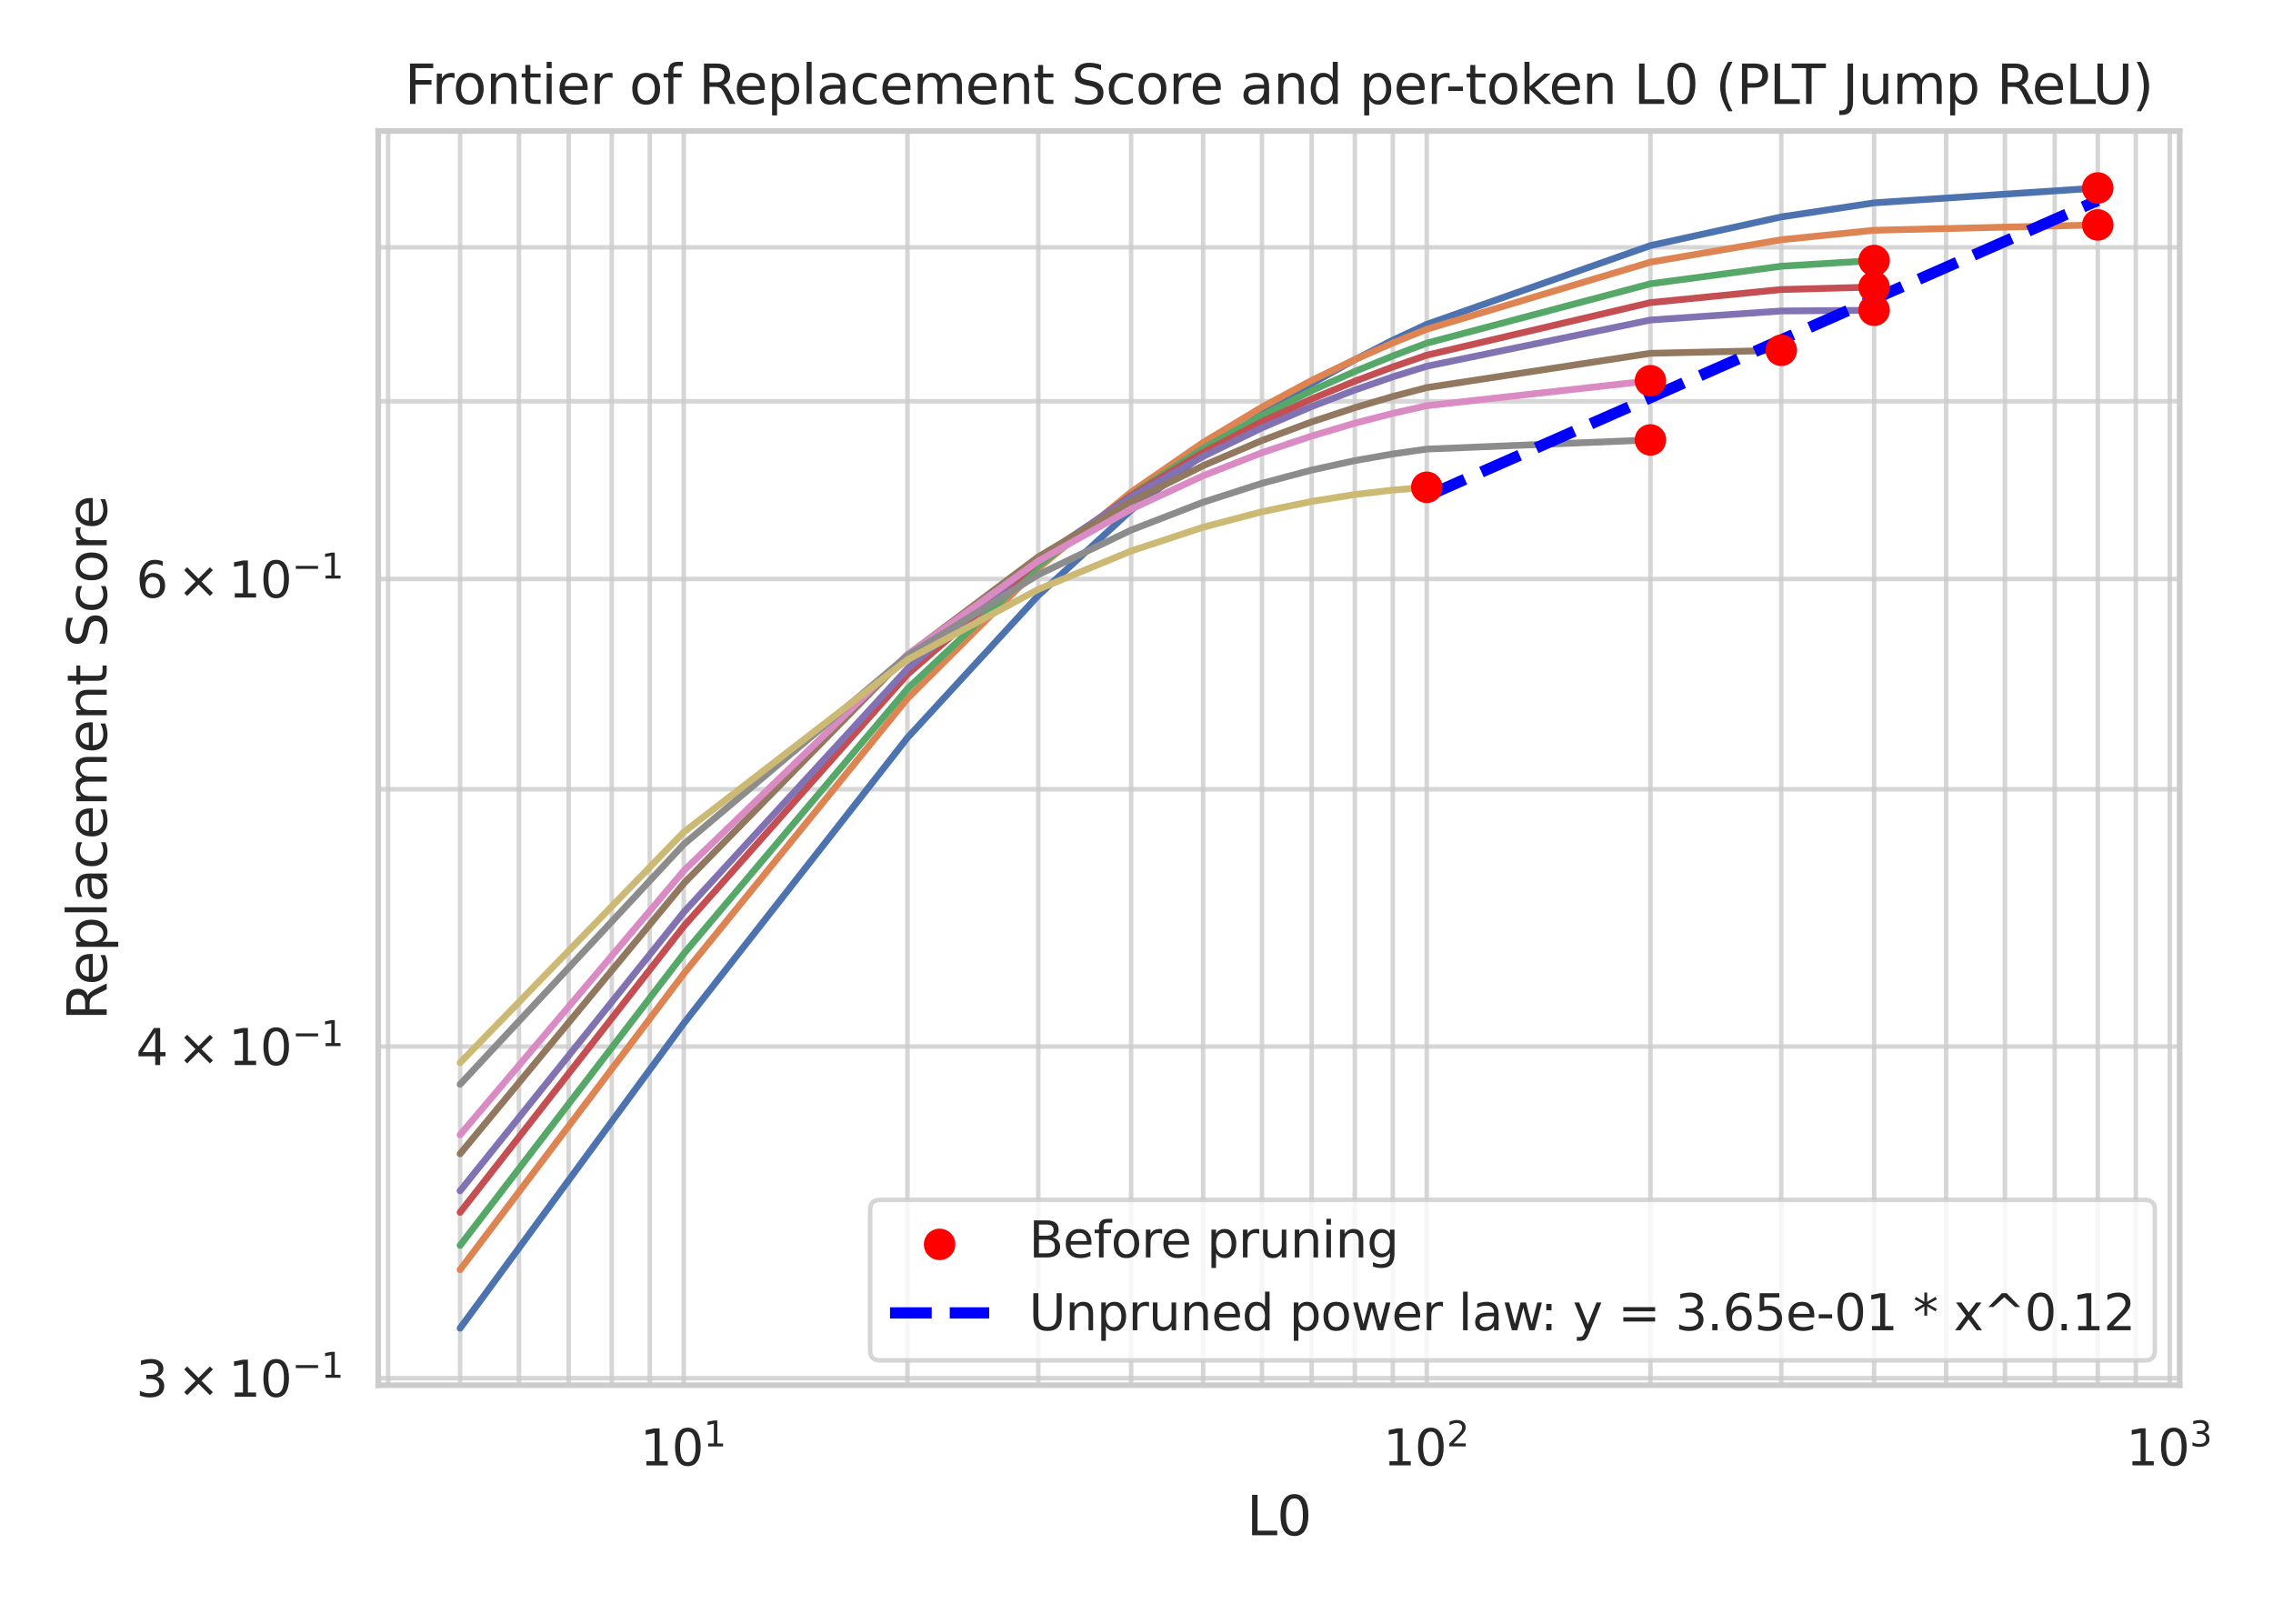 <?xml version="1.0" encoding="utf-8" standalone="no"?>
<!DOCTYPE svg PUBLIC "-//W3C//DTD SVG 1.1//EN"
  "http://www.w3.org/Graphics/SVG/1.1/DTD/svg11.dtd">
<svg xmlns:xlink="http://www.w3.org/1999/xlink" width="504pt" height="360pt" viewBox="0 0 504 360" xmlns="http://www.w3.org/2000/svg" version="1.1">
 <defs>
  <style type="text/css">*{stroke-linejoin: round; stroke-linecap: butt}</style>
 </defs>
 <g id="figure_1">
  <g id="patch_1">
   <path d="M 0 360 
L 504 360 
L 504 0 
L 0 0 
z
" style="fill: #ffffff"/>
  </g>
  <g id="axes_1">
   <g id="patch_2">
    <path d="M 83.867 307.116 
L 483.305 307.116 
L 483.305 29.04 
L 83.867 29.04 
z
" style="fill: #ffffff"/>
   </g>
   <g id="matplotlib.axis_1">
    <g id="xtick_1">
     <g id="line2d_1">
      <path d="M 151.617 307.116 
L 151.617 29.04 
" clip-path="url(#pb7307965c8)" style="fill: none; stroke: #cccccc; stroke-opacity: 0.8; stroke-linecap: round"/>
     </g>
     <g id="text_1">
      <!-- $\mathdefault{10^{1}}$ -->
      <g style="fill: #262626" transform="translate(141.937 324.974) scale(0.11 -0.11)">
       <defs>
        <path id="DejaVuSans-31" d="M 794 531 
L 1825 531 
L 1825 4091 
L 703 3866 
L 703 4441 
L 1819 4666 
L 2450 4666 
L 2450 531 
L 3481 531 
L 3481 0 
L 794 0 
L 794 531 
z
" transform="scale(0.016)"/>
        <path id="DejaVuSans-30" d="M 2034 4250 
Q 1547 4250 1301 3770 
Q 1056 3291 1056 2328 
Q 1056 1369 1301 889 
Q 1547 409 2034 409 
Q 2525 409 2770 889 
Q 3016 1369 3016 2328 
Q 3016 3291 2770 3770 
Q 2525 4250 2034 4250 
z
M 2034 4750 
Q 2819 4750 3233 4129 
Q 3647 3509 3647 2328 
Q 3647 1150 3233 529 
Q 2819 -91 2034 -91 
Q 1250 -91 836 529 
Q 422 1150 422 2328 
Q 422 3509 836 4129 
Q 1250 4750 2034 4750 
z
" transform="scale(0.016)"/>
       </defs>
       <use xlink:href="#DejaVuSans-31" transform="translate(0 0.684)"/>
       <use xlink:href="#DejaVuSans-30" transform="translate(63.623 0.684)"/>
       <use xlink:href="#DejaVuSans-31" transform="translate(128.203 38.966) scale(0.7)"/>
      </g>
     </g>
    </g>
    <g id="xtick_2">
     <g id="line2d_2">
      <path d="M 316.366 307.116 
L 316.366 29.04 
" clip-path="url(#pb7307965c8)" style="fill: none; stroke: #cccccc; stroke-opacity: 0.8; stroke-linecap: round"/>
     </g>
     <g id="text_2">
      <!-- $\mathdefault{10^{2}}$ -->
      <g style="fill: #262626" transform="translate(306.686 324.974) scale(0.11 -0.11)">
       <defs>
        <path id="DejaVuSans-32" d="M 1228 531 
L 3431 531 
L 3431 0 
L 469 0 
L 469 531 
Q 828 903 1448 1529 
Q 2069 2156 2228 2338 
Q 2531 2678 2651 2914 
Q 2772 3150 2772 3378 
Q 2772 3750 2511 3984 
Q 2250 4219 1831 4219 
Q 1534 4219 1204 4116 
Q 875 4013 500 3803 
L 500 4441 
Q 881 4594 1212 4672 
Q 1544 4750 1819 4750 
Q 2544 4750 2975 4387 
Q 3406 4025 3406 3419 
Q 3406 3131 3298 2873 
Q 3191 2616 2906 2266 
Q 2828 2175 2409 1742 
Q 1991 1309 1228 531 
z
" transform="scale(0.016)"/>
       </defs>
       <use xlink:href="#DejaVuSans-31" transform="translate(0 0.766)"/>
       <use xlink:href="#DejaVuSans-30" transform="translate(63.623 0.766)"/>
       <use xlink:href="#DejaVuSans-32" transform="translate(128.203 39.047) scale(0.7)"/>
      </g>
     </g>
    </g>
    <g id="xtick_3">
     <g id="line2d_3">
      <path d="M 481.114 307.116 
L 481.114 29.04 
" clip-path="url(#pb7307965c8)" style="fill: none; stroke: #cccccc; stroke-opacity: 0.8; stroke-linecap: round"/>
     </g>
     <g id="text_3">
      <!-- $\mathdefault{10^{3}}$ -->
      <g style="fill: #262626" transform="translate(471.434 324.974) scale(0.11 -0.11)">
       <defs>
        <path id="DejaVuSans-33" d="M 2597 2516 
Q 3050 2419 3304 2112 
Q 3559 1806 3559 1356 
Q 3559 666 3084 287 
Q 2609 -91 1734 -91 
Q 1441 -91 1130 -33 
Q 819 25 488 141 
L 488 750 
Q 750 597 1062 519 
Q 1375 441 1716 441 
Q 2309 441 2620 675 
Q 2931 909 2931 1356 
Q 2931 1769 2642 2001 
Q 2353 2234 1838 2234 
L 1294 2234 
L 1294 2753 
L 1863 2753 
Q 2328 2753 2575 2939 
Q 2822 3125 2822 3475 
Q 2822 3834 2567 4026 
Q 2313 4219 1838 4219 
Q 1578 4219 1281 4162 
Q 984 4106 628 3988 
L 628 4550 
Q 988 4650 1302 4700 
Q 1616 4750 1894 4750 
Q 2613 4750 3031 4423 
Q 3450 4097 3450 3541 
Q 3450 3153 3228 2886 
Q 3006 2619 2597 2516 
z
" transform="scale(0.016)"/>
       </defs>
       <use xlink:href="#DejaVuSans-31" transform="translate(0 0.766)"/>
       <use xlink:href="#DejaVuSans-30" transform="translate(63.623 0.766)"/>
       <use xlink:href="#DejaVuSans-33" transform="translate(128.203 39.047) scale(0.7)"/>
      </g>
     </g>
    </g>
    <g id="xtick_4">
     <g id="line2d_4">
      <path d="M 86.057 307.116 
L 86.057 29.04 
" clip-path="url(#pb7307965c8)" style="fill: none; stroke: #cccccc; stroke-opacity: 0.8; stroke-linecap: round"/>
     </g>
    </g>
    <g id="xtick_5">
     <g id="line2d_5">
      <path d="M 102.023 307.116 
L 102.023 29.04 
" clip-path="url(#pb7307965c8)" style="fill: none; stroke: #cccccc; stroke-opacity: 0.8; stroke-linecap: round"/>
     </g>
    </g>
    <g id="xtick_6">
     <g id="line2d_6">
      <path d="M 115.068 307.116 
L 115.068 29.04 
" clip-path="url(#pb7307965c8)" style="fill: none; stroke: #cccccc; stroke-opacity: 0.8; stroke-linecap: round"/>
     </g>
    </g>
    <g id="xtick_7">
     <g id="line2d_7">
      <path d="M 126.097 307.116 
L 126.097 29.04 
" clip-path="url(#pb7307965c8)" style="fill: none; stroke: #cccccc; stroke-opacity: 0.8; stroke-linecap: round"/>
     </g>
    </g>
    <g id="xtick_8">
     <g id="line2d_8">
      <path d="M 135.651 307.116 
L 135.651 29.04 
" clip-path="url(#pb7307965c8)" style="fill: none; stroke: #cccccc; stroke-opacity: 0.8; stroke-linecap: round"/>
     </g>
    </g>
    <g id="xtick_9">
     <g id="line2d_9">
      <path d="M 144.079 307.116 
L 144.079 29.04 
" clip-path="url(#pb7307965c8)" style="fill: none; stroke: #cccccc; stroke-opacity: 0.8; stroke-linecap: round"/>
     </g>
    </g>
    <g id="xtick_10">
     <g id="line2d_10">
      <path d="M 201.211 307.116 
L 201.211 29.04 
" clip-path="url(#pb7307965c8)" style="fill: none; stroke: #cccccc; stroke-opacity: 0.8; stroke-linecap: round"/>
     </g>
    </g>
    <g id="xtick_11">
     <g id="line2d_11">
      <path d="M 230.222 307.116 
L 230.222 29.04 
" clip-path="url(#pb7307965c8)" style="fill: none; stroke: #cccccc; stroke-opacity: 0.8; stroke-linecap: round"/>
     </g>
    </g>
    <g id="xtick_12">
     <g id="line2d_12">
      <path d="M 250.806 307.116 
L 250.806 29.04 
" clip-path="url(#pb7307965c8)" style="fill: none; stroke: #cccccc; stroke-opacity: 0.8; stroke-linecap: round"/>
     </g>
    </g>
    <g id="xtick_13">
     <g id="line2d_13">
      <path d="M 266.771 307.116 
L 266.771 29.04 
" clip-path="url(#pb7307965c8)" style="fill: none; stroke: #cccccc; stroke-opacity: 0.8; stroke-linecap: round"/>
     </g>
    </g>
    <g id="xtick_14">
     <g id="line2d_14">
      <path d="M 279.816 307.116 
L 279.816 29.04 
" clip-path="url(#pb7307965c8)" style="fill: none; stroke: #cccccc; stroke-opacity: 0.8; stroke-linecap: round"/>
     </g>
    </g>
    <g id="xtick_15">
     <g id="line2d_15">
      <path d="M 290.846 307.116 
L 290.846 29.04 
" clip-path="url(#pb7307965c8)" style="fill: none; stroke: #cccccc; stroke-opacity: 0.8; stroke-linecap: round"/>
     </g>
    </g>
    <g id="xtick_16">
     <g id="line2d_16">
      <path d="M 300.4 307.116 
L 300.4 29.04 
" clip-path="url(#pb7307965c8)" style="fill: none; stroke: #cccccc; stroke-opacity: 0.8; stroke-linecap: round"/>
     </g>
    </g>
    <g id="xtick_17">
     <g id="line2d_17">
      <path d="M 308.827 307.116 
L 308.827 29.04 
" clip-path="url(#pb7307965c8)" style="fill: none; stroke: #cccccc; stroke-opacity: 0.8; stroke-linecap: round"/>
     </g>
    </g>
    <g id="xtick_18">
     <g id="line2d_18">
      <path d="M 365.96 307.116 
L 365.96 29.04 
" clip-path="url(#pb7307965c8)" style="fill: none; stroke: #cccccc; stroke-opacity: 0.8; stroke-linecap: round"/>
     </g>
    </g>
    <g id="xtick_19">
     <g id="line2d_19">
      <path d="M 394.971 307.116 
L 394.971 29.04 
" clip-path="url(#pb7307965c8)" style="fill: none; stroke: #cccccc; stroke-opacity: 0.8; stroke-linecap: round"/>
     </g>
    </g>
    <g id="xtick_20">
     <g id="line2d_20">
      <path d="M 415.554 307.116 
L 415.554 29.04 
" clip-path="url(#pb7307965c8)" style="fill: none; stroke: #cccccc; stroke-opacity: 0.8; stroke-linecap: round"/>
     </g>
    </g>
    <g id="xtick_21">
     <g id="line2d_21">
      <path d="M 431.52 307.116 
L 431.52 29.04 
" clip-path="url(#pb7307965c8)" style="fill: none; stroke: #cccccc; stroke-opacity: 0.8; stroke-linecap: round"/>
     </g>
    </g>
    <g id="xtick_22">
     <g id="line2d_22">
      <path d="M 444.565 307.116 
L 444.565 29.04 
" clip-path="url(#pb7307965c8)" style="fill: none; stroke: #cccccc; stroke-opacity: 0.8; stroke-linecap: round"/>
     </g>
    </g>
    <g id="xtick_23">
     <g id="line2d_23">
      <path d="M 455.594 307.116 
L 455.594 29.04 
" clip-path="url(#pb7307965c8)" style="fill: none; stroke: #cccccc; stroke-opacity: 0.8; stroke-linecap: round"/>
     </g>
    </g>
    <g id="xtick_24">
     <g id="line2d_24">
      <path d="M 465.148 307.116 
L 465.148 29.04 
" clip-path="url(#pb7307965c8)" style="fill: none; stroke: #cccccc; stroke-opacity: 0.8; stroke-linecap: round"/>
     </g>
    </g>
    <g id="xtick_25">
     <g id="line2d_25">
      <path d="M 473.576 307.116 
L 473.576 29.04 
" clip-path="url(#pb7307965c8)" style="fill: none; stroke: #cccccc; stroke-opacity: 0.8; stroke-linecap: round"/>
     </g>
    </g>
    <g id="text_4">
     <!-- L0 -->
     <g style="fill: #262626" transform="translate(276.425 340.38) scale(0.12 -0.12)">
      <defs>
       <path id="DejaVuSans-4c" d="M 628 4666 
L 1259 4666 
L 1259 531 
L 3531 531 
L 3531 0 
L 628 0 
L 628 4666 
z
" transform="scale(0.016)"/>
      </defs>
      <use xlink:href="#DejaVuSans-4c"/>
      <use xlink:href="#DejaVuSans-30" transform="translate(55.713 0)"/>
     </g>
    </g>
   </g>
   <g id="matplotlib.axis_2">
    <g id="ytick_1">
     <g id="line2d_26">
      <path d="M 83.867 305.564 
L 483.305 305.564 
" clip-path="url(#pb7307965c8)" style="fill: none; stroke: #cccccc; stroke-opacity: 0.8; stroke-linecap: round"/>
     </g>
     <g id="text_5">
      <!-- $\mathdefault{3\times10^{-1}}$ -->
      <g style="fill: #262626" transform="translate(30.157 309.744) scale(0.11 -0.11)">
       <defs>
        <path id="DejaVuSans-d7" d="M 4488 3438 
L 3059 2003 
L 4488 575 
L 4116 197 
L 2681 1631 
L 1247 197 
L 878 575 
L 2303 2003 
L 878 3438 
L 1247 3816 
L 2681 2381 
L 4116 3816 
L 4488 3438 
z
" transform="scale(0.016)"/>
        <path id="DejaVuSans-2212" d="M 678 2272 
L 4684 2272 
L 4684 1741 
L 678 1741 
L 678 2272 
z
" transform="scale(0.016)"/>
       </defs>
       <use xlink:href="#DejaVuSans-33" transform="translate(0 0.684)"/>
       <use xlink:href="#DejaVuSans-d7" transform="translate(83.105 0.684)"/>
       <use xlink:href="#DejaVuSans-31" transform="translate(186.377 0.684)"/>
       <use xlink:href="#DejaVuSans-30" transform="translate(250 0.684)"/>
       <use xlink:href="#DejaVuSans-2212" transform="translate(314.58 38.966) scale(0.7)"/>
       <use xlink:href="#DejaVuSans-31" transform="translate(373.232 38.966) scale(0.7)"/>
      </g>
     </g>
    </g>
    <g id="ytick_2">
     <g id="line2d_27">
      <path d="M 83.867 232.024 
L 483.305 232.024 
" clip-path="url(#pb7307965c8)" style="fill: none; stroke: #cccccc; stroke-opacity: 0.8; stroke-linecap: round"/>
     </g>
     <g id="text_6">
      <!-- $\mathdefault{4\times10^{-1}}$ -->
      <g style="fill: #262626" transform="translate(30.157 236.203) scale(0.11 -0.11)">
       <defs>
        <path id="DejaVuSans-34" d="M 2419 4116 
L 825 1625 
L 2419 1625 
L 2419 4116 
z
M 2253 4666 
L 3047 4666 
L 3047 1625 
L 3713 1625 
L 3713 1100 
L 3047 1100 
L 3047 0 
L 2419 0 
L 2419 1100 
L 313 1100 
L 313 1709 
L 2253 4666 
z
" transform="scale(0.016)"/>
       </defs>
       <use xlink:href="#DejaVuSans-34" transform="translate(0 0.684)"/>
       <use xlink:href="#DejaVuSans-d7" transform="translate(83.105 0.684)"/>
       <use xlink:href="#DejaVuSans-31" transform="translate(186.377 0.684)"/>
       <use xlink:href="#DejaVuSans-30" transform="translate(250 0.684)"/>
       <use xlink:href="#DejaVuSans-2212" transform="translate(314.58 38.966) scale(0.7)"/>
       <use xlink:href="#DejaVuSans-31" transform="translate(373.232 38.966) scale(0.7)"/>
      </g>
     </g>
    </g>
    <g id="ytick_3">
     <g id="line2d_28">
      <path d="M 83.867 174.981 
L 483.305 174.981 
" clip-path="url(#pb7307965c8)" style="fill: none; stroke: #cccccc; stroke-opacity: 0.8; stroke-linecap: round"/>
     </g>
    </g>
    <g id="ytick_4">
     <g id="line2d_29">
      <path d="M 83.867 128.374 
L 483.305 128.374 
" clip-path="url(#pb7307965c8)" style="fill: none; stroke: #cccccc; stroke-opacity: 0.8; stroke-linecap: round"/>
     </g>
     <g id="text_7">
      <!-- $\mathdefault{6\times10^{-1}}$ -->
      <g style="fill: #262626" transform="translate(30.157 132.553) scale(0.11 -0.11)">
       <defs>
        <path id="DejaVuSans-36" d="M 2113 2584 
Q 1688 2584 1439 2293 
Q 1191 2003 1191 1497 
Q 1191 994 1439 701 
Q 1688 409 2113 409 
Q 2538 409 2786 701 
Q 3034 994 3034 1497 
Q 3034 2003 2786 2293 
Q 2538 2584 2113 2584 
z
M 3366 4563 
L 3366 3988 
Q 3128 4100 2886 4159 
Q 2644 4219 2406 4219 
Q 1781 4219 1451 3797 
Q 1122 3375 1075 2522 
Q 1259 2794 1537 2939 
Q 1816 3084 2150 3084 
Q 2853 3084 3261 2657 
Q 3669 2231 3669 1497 
Q 3669 778 3244 343 
Q 2819 -91 2113 -91 
Q 1303 -91 875 529 
Q 447 1150 447 2328 
Q 447 3434 972 4092 
Q 1497 4750 2381 4750 
Q 2619 4750 2861 4703 
Q 3103 4656 3366 4563 
z
" transform="scale(0.016)"/>
       </defs>
       <use xlink:href="#DejaVuSans-36" transform="translate(0 0.684)"/>
       <use xlink:href="#DejaVuSans-d7" transform="translate(83.105 0.684)"/>
       <use xlink:href="#DejaVuSans-31" transform="translate(186.377 0.684)"/>
       <use xlink:href="#DejaVuSans-30" transform="translate(250 0.684)"/>
       <use xlink:href="#DejaVuSans-2212" transform="translate(314.58 38.966) scale(0.7)"/>
       <use xlink:href="#DejaVuSans-31" transform="translate(373.232 38.966) scale(0.7)"/>
      </g>
     </g>
    </g>
    <g id="ytick_5">
     <g id="line2d_30">
      <path d="M 83.867 88.968 
L 483.305 88.968 
" clip-path="url(#pb7307965c8)" style="fill: none; stroke: #cccccc; stroke-opacity: 0.8; stroke-linecap: round"/>
     </g>
    </g>
    <g id="ytick_6">
     <g id="line2d_31">
      <path d="M 83.867 54.834 
L 483.305 54.834 
" clip-path="url(#pb7307965c8)" style="fill: none; stroke: #cccccc; stroke-opacity: 0.8; stroke-linecap: round"/>
     </g>
    </g>
    <g id="text_8">
     <!-- Replacement Score -->
     <g style="fill: #262626" transform="translate(23.661 226.213) rotate(-90) scale(0.12 -0.12)">
      <defs>
       <path id="DejaVuSans-52" d="M 2841 2188 
Q 3044 2119 3236 1894 
Q 3428 1669 3622 1275 
L 4263 0 
L 3584 0 
L 2988 1197 
Q 2756 1666 2539 1819 
Q 2322 1972 1947 1972 
L 1259 1972 
L 1259 0 
L 628 0 
L 628 4666 
L 2053 4666 
Q 2853 4666 3247 4331 
Q 3641 3997 3641 3322 
Q 3641 2881 3436 2590 
Q 3231 2300 2841 2188 
z
M 1259 4147 
L 1259 2491 
L 2053 2491 
Q 2509 2491 2742 2702 
Q 2975 2913 2975 3322 
Q 2975 3731 2742 3939 
Q 2509 4147 2053 4147 
L 1259 4147 
z
" transform="scale(0.016)"/>
       <path id="DejaVuSans-65" d="M 3597 1894 
L 3597 1613 
L 953 1613 
Q 991 1019 1311 708 
Q 1631 397 2203 397 
Q 2534 397 2845 478 
Q 3156 559 3463 722 
L 3463 178 
Q 3153 47 2828 -22 
Q 2503 -91 2169 -91 
Q 1331 -91 842 396 
Q 353 884 353 1716 
Q 353 2575 817 3079 
Q 1281 3584 2069 3584 
Q 2775 3584 3186 3129 
Q 3597 2675 3597 1894 
z
M 3022 2063 
Q 3016 2534 2758 2815 
Q 2500 3097 2075 3097 
Q 1594 3097 1305 2825 
Q 1016 2553 972 2059 
L 3022 2063 
z
" transform="scale(0.016)"/>
       <path id="DejaVuSans-70" d="M 1159 525 
L 1159 -1331 
L 581 -1331 
L 581 3500 
L 1159 3500 
L 1159 2969 
Q 1341 3281 1617 3432 
Q 1894 3584 2278 3584 
Q 2916 3584 3314 3078 
Q 3713 2572 3713 1747 
Q 3713 922 3314 415 
Q 2916 -91 2278 -91 
Q 1894 -91 1617 61 
Q 1341 213 1159 525 
z
M 3116 1747 
Q 3116 2381 2855 2742 
Q 2594 3103 2138 3103 
Q 1681 3103 1420 2742 
Q 1159 2381 1159 1747 
Q 1159 1113 1420 752 
Q 1681 391 2138 391 
Q 2594 391 2855 752 
Q 3116 1113 3116 1747 
z
" transform="scale(0.016)"/>
       <path id="DejaVuSans-6c" d="M 603 4863 
L 1178 4863 
L 1178 0 
L 603 0 
L 603 4863 
z
" transform="scale(0.016)"/>
       <path id="DejaVuSans-61" d="M 2194 1759 
Q 1497 1759 1228 1600 
Q 959 1441 959 1056 
Q 959 750 1161 570 
Q 1363 391 1709 391 
Q 2188 391 2477 730 
Q 2766 1069 2766 1631 
L 2766 1759 
L 2194 1759 
z
M 3341 1997 
L 3341 0 
L 2766 0 
L 2766 531 
Q 2569 213 2275 61 
Q 1981 -91 1556 -91 
Q 1019 -91 701 211 
Q 384 513 384 1019 
Q 384 1609 779 1909 
Q 1175 2209 1959 2209 
L 2766 2209 
L 2766 2266 
Q 2766 2663 2505 2880 
Q 2244 3097 1772 3097 
Q 1472 3097 1187 3025 
Q 903 2953 641 2809 
L 641 3341 
Q 956 3463 1253 3523 
Q 1550 3584 1831 3584 
Q 2591 3584 2966 3190 
Q 3341 2797 3341 1997 
z
" transform="scale(0.016)"/>
       <path id="DejaVuSans-63" d="M 3122 3366 
L 3122 2828 
Q 2878 2963 2633 3030 
Q 2388 3097 2138 3097 
Q 1578 3097 1268 2742 
Q 959 2388 959 1747 
Q 959 1106 1268 751 
Q 1578 397 2138 397 
Q 2388 397 2633 464 
Q 2878 531 3122 666 
L 3122 134 
Q 2881 22 2623 -34 
Q 2366 -91 2075 -91 
Q 1284 -91 818 406 
Q 353 903 353 1747 
Q 353 2603 823 3093 
Q 1294 3584 2113 3584 
Q 2378 3584 2631 3529 
Q 2884 3475 3122 3366 
z
" transform="scale(0.016)"/>
       <path id="DejaVuSans-6d" d="M 3328 2828 
Q 3544 3216 3844 3400 
Q 4144 3584 4550 3584 
Q 5097 3584 5394 3201 
Q 5691 2819 5691 2113 
L 5691 0 
L 5113 0 
L 5113 2094 
Q 5113 2597 4934 2840 
Q 4756 3084 4391 3084 
Q 3944 3084 3684 2787 
Q 3425 2491 3425 1978 
L 3425 0 
L 2847 0 
L 2847 2094 
Q 2847 2600 2669 2842 
Q 2491 3084 2119 3084 
Q 1678 3084 1418 2786 
Q 1159 2488 1159 1978 
L 1159 0 
L 581 0 
L 581 3500 
L 1159 3500 
L 1159 2956 
Q 1356 3278 1631 3431 
Q 1906 3584 2284 3584 
Q 2666 3584 2933 3390 
Q 3200 3197 3328 2828 
z
" transform="scale(0.016)"/>
       <path id="DejaVuSans-6e" d="M 3513 2113 
L 3513 0 
L 2938 0 
L 2938 2094 
Q 2938 2591 2744 2837 
Q 2550 3084 2163 3084 
Q 1697 3084 1428 2787 
Q 1159 2491 1159 1978 
L 1159 0 
L 581 0 
L 581 3500 
L 1159 3500 
L 1159 2956 
Q 1366 3272 1645 3428 
Q 1925 3584 2291 3584 
Q 2894 3584 3203 3211 
Q 3513 2838 3513 2113 
z
" transform="scale(0.016)"/>
       <path id="DejaVuSans-74" d="M 1172 4494 
L 1172 3500 
L 2356 3500 
L 2356 3053 
L 1172 3053 
L 1172 1153 
Q 1172 725 1289 603 
Q 1406 481 1766 481 
L 2356 481 
L 2356 0 
L 1766 0 
Q 1100 0 847 248 
Q 594 497 594 1153 
L 594 3053 
L 172 3053 
L 172 3500 
L 594 3500 
L 594 4494 
L 1172 4494 
z
" transform="scale(0.016)"/>
       <path id="DejaVuSans-20" transform="scale(0.016)"/>
       <path id="DejaVuSans-53" d="M 3425 4513 
L 3425 3897 
Q 3066 4069 2747 4153 
Q 2428 4238 2131 4238 
Q 1616 4238 1336 4038 
Q 1056 3838 1056 3469 
Q 1056 3159 1242 3001 
Q 1428 2844 1947 2747 
L 2328 2669 
Q 3034 2534 3370 2195 
Q 3706 1856 3706 1288 
Q 3706 609 3251 259 
Q 2797 -91 1919 -91 
Q 1588 -91 1214 -16 
Q 841 59 441 206 
L 441 856 
Q 825 641 1194 531 
Q 1563 422 1919 422 
Q 2459 422 2753 634 
Q 3047 847 3047 1241 
Q 3047 1584 2836 1778 
Q 2625 1972 2144 2069 
L 1759 2144 
Q 1053 2284 737 2584 
Q 422 2884 422 3419 
Q 422 4038 858 4394 
Q 1294 4750 2059 4750 
Q 2388 4750 2728 4690 
Q 3069 4631 3425 4513 
z
" transform="scale(0.016)"/>
       <path id="DejaVuSans-6f" d="M 1959 3097 
Q 1497 3097 1228 2736 
Q 959 2375 959 1747 
Q 959 1119 1226 758 
Q 1494 397 1959 397 
Q 2419 397 2687 759 
Q 2956 1122 2956 1747 
Q 2956 2369 2687 2733 
Q 2419 3097 1959 3097 
z
M 1959 3584 
Q 2709 3584 3137 3096 
Q 3566 2609 3566 1747 
Q 3566 888 3137 398 
Q 2709 -91 1959 -91 
Q 1206 -91 779 398 
Q 353 888 353 1747 
Q 353 2609 779 3096 
Q 1206 3584 1959 3584 
z
" transform="scale(0.016)"/>
       <path id="DejaVuSans-72" d="M 2631 2963 
Q 2534 3019 2420 3045 
Q 2306 3072 2169 3072 
Q 1681 3072 1420 2755 
Q 1159 2438 1159 1844 
L 1159 0 
L 581 0 
L 581 3500 
L 1159 3500 
L 1159 2956 
Q 1341 3275 1631 3429 
Q 1922 3584 2338 3584 
Q 2397 3584 2469 3576 
Q 2541 3569 2628 3553 
L 2631 2963 
z
" transform="scale(0.016)"/>
      </defs>
      <use xlink:href="#DejaVuSans-52"/>
      <use xlink:href="#DejaVuSans-65" transform="translate(64.982 0)"/>
      <use xlink:href="#DejaVuSans-70" transform="translate(126.506 0)"/>
      <use xlink:href="#DejaVuSans-6c" transform="translate(189.982 0)"/>
      <use xlink:href="#DejaVuSans-61" transform="translate(217.766 0)"/>
      <use xlink:href="#DejaVuSans-63" transform="translate(279.045 0)"/>
      <use xlink:href="#DejaVuSans-65" transform="translate(334.025 0)"/>
      <use xlink:href="#DejaVuSans-6d" transform="translate(395.549 0)"/>
      <use xlink:href="#DejaVuSans-65" transform="translate(492.961 0)"/>
      <use xlink:href="#DejaVuSans-6e" transform="translate(554.484 0)"/>
      <use xlink:href="#DejaVuSans-74" transform="translate(617.863 0)"/>
      <use xlink:href="#DejaVuSans-20" transform="translate(657.072 0)"/>
      <use xlink:href="#DejaVuSans-53" transform="translate(688.859 0)"/>
      <use xlink:href="#DejaVuSans-63" transform="translate(752.336 0)"/>
      <use xlink:href="#DejaVuSans-6f" transform="translate(807.316 0)"/>
      <use xlink:href="#DejaVuSans-72" transform="translate(868.498 0)"/>
      <use xlink:href="#DejaVuSans-65" transform="translate(907.361 0)"/>
     </g>
    </g>
   </g>
   <g id="line2d_32">
    <path d="M 102.023 294.476 
L 151.617 226.887 
L 201.211 163.566 
L 230.222 132.026 
L 250.806 113.118 
L 266.771 100.731 
L 279.816 91.76 
L 290.846 85.047 
L 300.4 79.752 
L 308.827 75.421 
L 316.366 71.903 
L 365.96 54.45 
L 394.971 48.086 
L 415.554 44.972 
L 465.148 41.68 
" clip-path="url(#pb7307965c8)" style="fill: none; stroke: #4c72b0; stroke-width: 1.5; stroke-linecap: round"/>
   </g>
   <g id="line2d_33">
    <path d="M 102.023 281.51 
L 151.617 215.888 
L 201.211 154.858 
L 230.222 125.957 
L 250.806 109.106 
L 266.771 98.106 
L 279.816 90.265 
L 290.846 84.331 
L 300.4 79.727 
L 308.827 76.038 
L 316.366 72.988 
L 365.96 58.115 
L 394.971 53.151 
L 415.554 51.052 
L 465.148 49.868 
" clip-path="url(#pb7307965c8)" style="fill: none; stroke: #dd8452; stroke-width: 1.5; stroke-linecap: round"/>
   </g>
   <g id="line2d_34">
    <path d="M 102.023 276.123 
L 151.617 211.455 
L 201.211 152.713 
L 230.222 125.417 
L 250.806 109.784 
L 266.771 99.433 
L 279.816 92.148 
L 290.846 86.61 
L 300.4 82.35 
L 308.827 78.913 
L 316.366 76.074 
L 365.96 62.911 
L 394.971 59.023 
L 415.554 57.761 
" clip-path="url(#pb7307965c8)" style="fill: none; stroke: #55a868; stroke-width: 1.5; stroke-linecap: round"/>
   </g>
   <g id="line2d_35">
    <path d="M 102.023 268.794 
L 151.617 205.364 
L 201.211 149.506 
L 230.222 124.384 
L 250.806 109.891 
L 266.771 100.295 
L 279.816 93.501 
L 290.846 88.448 
L 300.4 84.52 
L 308.827 81.354 
L 316.366 78.747 
L 365.96 67.087 
L 394.971 64.191 
L 415.554 63.64 
" clip-path="url(#pb7307965c8)" style="fill: none; stroke: #c44e52; stroke-width: 1.5; stroke-linecap: round"/>
   </g>
   <g id="line2d_36">
    <path d="M 102.023 264.025 
L 151.617 202.245 
L 201.211 148.25 
L 230.222 123.879 
L 250.806 110.201 
L 266.771 101.199 
L 279.816 94.857 
L 290.846 90.132 
L 300.4 86.47 
L 308.827 83.551 
L 316.366 81.201 
L 365.96 70.952 
L 394.971 68.946 
L 415.554 68.79 
" clip-path="url(#pb7307965c8)" style="fill: none; stroke: #8172b3; stroke-width: 1.5; stroke-linecap: round"/>
   </g>
   <g id="line2d_37">
    <path d="M 102.023 255.805 
L 151.617 195.868 
L 201.211 145.215 
L 230.222 123.464 
L 250.806 111.179 
L 266.771 103.247 
L 279.816 97.659 
L 290.846 93.534 
L 300.4 90.388 
L 308.827 87.899 
L 316.366 85.932 
L 365.96 78.332 
L 394.971 77.665 
" clip-path="url(#pb7307965c8)" style="fill: none; stroke: #937860; stroke-width: 1.5; stroke-linecap: round"/>
   </g>
   <g id="line2d_38">
    <path d="M 102.023 251.605 
L 151.617 193.056 
L 201.211 145.141 
L 230.222 124.385 
L 250.806 112.875 
L 266.771 105.475 
L 279.816 100.365 
L 290.846 96.669 
L 300.4 93.826 
L 308.827 91.645 
L 316.366 89.948 
L 365.96 84.411 
" clip-path="url(#pb7307965c8)" style="fill: none; stroke: #da8bc3; stroke-width: 1.5; stroke-linecap: round"/>
   </g>
   <g id="line2d_39">
    <path d="M 102.023 240.405 
L 151.617 187.182 
L 201.211 145.354 
L 230.222 127.414 
L 250.806 117.524 
L 266.771 111.348 
L 279.816 107.156 
L 290.846 104.214 
L 300.4 102.128 
L 308.827 100.644 
L 316.366 99.568 
L 365.96 97.537 
" clip-path="url(#pb7307965c8)" style="fill: none; stroke: #8c8c8c; stroke-width: 1.5; stroke-linecap: round"/>
   </g>
   <g id="line2d_40">
    <path d="M 102.023 235.618 
L 151.617 184.489 
L 201.211 146.263 
L 230.222 130.662 
L 250.806 122.155 
L 266.771 116.889 
L 279.816 113.453 
L 290.846 111.167 
L 300.4 109.641 
L 308.827 108.657 
L 316.366 108.036 
" clip-path="url(#pb7307965c8)" style="fill: none; stroke: #ccb974; stroke-width: 1.5; stroke-linecap: round"/>
   </g>
   <g id="line2d_41">
    <path d="M 316.366 110.002 
L 317.868 109.339 
L 319.371 108.677 
L 320.874 108.015 
L 322.377 107.352 
L 323.88 106.69 
L 325.383 106.028 
L 326.886 105.366 
L 328.388 104.703 
L 329.891 104.041 
L 331.394 103.379 
L 332.897 102.716 
L 334.4 102.054 
L 335.903 101.392 
L 337.406 100.729 
L 338.908 100.067 
L 340.411 99.405 
L 341.914 98.742 
L 343.417 98.08 
L 344.92 97.418 
L 346.423 96.756 
L 347.926 96.093 
L 349.428 95.431 
L 350.931 94.769 
L 352.434 94.106 
L 353.937 93.444 
L 355.44 92.782 
L 356.943 92.119 
L 358.446 91.457 
L 359.948 90.795 
L 361.451 90.133 
L 362.954 89.47 
L 364.457 88.808 
L 365.96 88.146 
L 367.463 87.483 
L 368.966 86.821 
L 370.468 86.159 
L 371.971 85.496 
L 373.474 84.834 
L 374.977 84.172 
L 376.48 83.509 
L 377.983 82.847 
L 379.486 82.185 
L 380.988 81.523 
L 382.491 80.86 
L 383.994 80.198 
L 385.497 79.536 
L 387 78.873 
L 388.503 78.211 
L 390.006 77.549 
L 391.508 76.886 
L 393.011 76.224 
L 394.514 75.562 
L 396.017 74.899 
L 397.52 74.237 
L 399.023 73.575 
L 400.525 72.913 
L 402.028 72.25 
L 403.531 71.588 
L 405.034 70.926 
L 406.537 70.263 
L 408.04 69.601 
L 409.543 68.939 
L 411.045 68.276 
L 412.548 67.614 
L 414.051 66.952 
L 415.554 66.289 
L 417.057 65.627 
L 418.56 64.965 
L 420.063 64.303 
L 421.565 63.64 
L 423.068 62.978 
L 424.571 62.316 
L 426.074 61.653 
L 427.577 60.991 
L 429.08 60.329 
L 430.583 59.666 
L 432.085 59.004 
L 433.588 58.342 
L 435.091 57.68 
L 436.594 57.017 
L 438.097 56.355 
L 439.6 55.693 
L 441.103 55.03 
L 442.605 54.368 
L 444.108 53.706 
L 445.611 53.043 
L 447.114 52.381 
L 448.617 51.719 
L 450.12 51.056 
L 451.623 50.394 
L 453.125 49.732 
L 454.628 49.07 
L 456.131 48.407 
L 457.634 47.745 
L 459.137 47.083 
L 460.64 46.42 
L 462.143 45.758 
L 463.645 45.096 
L 465.148 44.433 
" clip-path="url(#pb7307965c8)" style="fill: none; stroke-dasharray: 9.25,4; stroke-dashoffset: 0; stroke: #0000ff; stroke-width: 2.5"/>
   </g>
   <g id="patch_3">
    <path d="M 83.867 307.116 
L 83.867 29.04 
" style="fill: none; stroke: #cccccc; stroke-width: 1.25; stroke-linejoin: miter; stroke-linecap: square"/>
   </g>
   <g id="patch_4">
    <path d="M 483.305 307.116 
L 483.305 29.04 
" style="fill: none; stroke: #cccccc; stroke-width: 1.25; stroke-linejoin: miter; stroke-linecap: square"/>
   </g>
   <g id="patch_5">
    <path d="M 83.867 307.116 
L 483.305 307.116 
" style="fill: none; stroke: #cccccc; stroke-width: 1.25; stroke-linejoin: miter; stroke-linecap: square"/>
   </g>
   <g id="patch_6">
    <path d="M 83.867 29.04 
L 483.305 29.04 
" style="fill: none; stroke: #cccccc; stroke-width: 1.25; stroke-linejoin: miter; stroke-linecap: square"/>
   </g>
   <g id="text_9">
    <!-- Frontier of Replacement Score and per-token L0 (PLT Jump ReLU) -->
    <g style="fill: #262626" transform="translate(89.706 23.04) scale(0.12 -0.12)">
     <defs>
      <path id="DejaVuSans-46" d="M 628 4666 
L 3309 4666 
L 3309 4134 
L 1259 4134 
L 1259 2759 
L 3109 2759 
L 3109 2228 
L 1259 2228 
L 1259 0 
L 628 0 
L 628 4666 
z
" transform="scale(0.016)"/>
      <path id="DejaVuSans-69" d="M 603 3500 
L 1178 3500 
L 1178 0 
L 603 0 
L 603 3500 
z
M 603 4863 
L 1178 4863 
L 1178 4134 
L 603 4134 
L 603 4863 
z
" transform="scale(0.016)"/>
      <path id="DejaVuSans-66" d="M 2375 4863 
L 2375 4384 
L 1825 4384 
Q 1516 4384 1395 4259 
Q 1275 4134 1275 3809 
L 1275 3500 
L 2222 3500 
L 2222 3053 
L 1275 3053 
L 1275 0 
L 697 0 
L 697 3053 
L 147 3053 
L 147 3500 
L 697 3500 
L 697 3744 
Q 697 4328 969 4595 
Q 1241 4863 1831 4863 
L 2375 4863 
z
" transform="scale(0.016)"/>
      <path id="DejaVuSans-64" d="M 2906 2969 
L 2906 4863 
L 3481 4863 
L 3481 0 
L 2906 0 
L 2906 525 
Q 2725 213 2448 61 
Q 2172 -91 1784 -91 
Q 1150 -91 751 415 
Q 353 922 353 1747 
Q 353 2572 751 3078 
Q 1150 3584 1784 3584 
Q 2172 3584 2448 3432 
Q 2725 3281 2906 2969 
z
M 947 1747 
Q 947 1113 1208 752 
Q 1469 391 1925 391 
Q 2381 391 2643 752 
Q 2906 1113 2906 1747 
Q 2906 2381 2643 2742 
Q 2381 3103 1925 3103 
Q 1469 3103 1208 2742 
Q 947 2381 947 1747 
z
" transform="scale(0.016)"/>
      <path id="DejaVuSans-2d" d="M 313 2009 
L 1997 2009 
L 1997 1497 
L 313 1497 
L 313 2009 
z
" transform="scale(0.016)"/>
      <path id="DejaVuSans-6b" d="M 581 4863 
L 1159 4863 
L 1159 1991 
L 2875 3500 
L 3609 3500 
L 1753 1863 
L 3688 0 
L 2938 0 
L 1159 1709 
L 1159 0 
L 581 0 
L 581 4863 
z
" transform="scale(0.016)"/>
      <path id="DejaVuSans-28" d="M 1984 4856 
Q 1566 4138 1362 3434 
Q 1159 2731 1159 2009 
Q 1159 1288 1364 580 
Q 1569 -128 1984 -844 
L 1484 -844 
Q 1016 -109 783 600 
Q 550 1309 550 2009 
Q 550 2706 781 3412 
Q 1013 4119 1484 4856 
L 1984 4856 
z
" transform="scale(0.016)"/>
      <path id="DejaVuSans-50" d="M 1259 4147 
L 1259 2394 
L 2053 2394 
Q 2494 2394 2734 2622 
Q 2975 2850 2975 3272 
Q 2975 3691 2734 3919 
Q 2494 4147 2053 4147 
L 1259 4147 
z
M 628 4666 
L 2053 4666 
Q 2838 4666 3239 4311 
Q 3641 3956 3641 3272 
Q 3641 2581 3239 2228 
Q 2838 1875 2053 1875 
L 1259 1875 
L 1259 0 
L 628 0 
L 628 4666 
z
" transform="scale(0.016)"/>
      <path id="DejaVuSans-54" d="M -19 4666 
L 3928 4666 
L 3928 4134 
L 2272 4134 
L 2272 0 
L 1638 0 
L 1638 4134 
L -19 4134 
L -19 4666 
z
" transform="scale(0.016)"/>
      <path id="DejaVuSans-4a" d="M 628 4666 
L 1259 4666 
L 1259 325 
Q 1259 -519 939 -900 
Q 619 -1281 -91 -1281 
L -331 -1281 
L -331 -750 
L -134 -750 
Q 284 -750 456 -515 
Q 628 -281 628 325 
L 628 4666 
z
" transform="scale(0.016)"/>
      <path id="DejaVuSans-75" d="M 544 1381 
L 544 3500 
L 1119 3500 
L 1119 1403 
Q 1119 906 1312 657 
Q 1506 409 1894 409 
Q 2359 409 2629 706 
Q 2900 1003 2900 1516 
L 2900 3500 
L 3475 3500 
L 3475 0 
L 2900 0 
L 2900 538 
Q 2691 219 2414 64 
Q 2138 -91 1772 -91 
Q 1169 -91 856 284 
Q 544 659 544 1381 
z
M 1991 3584 
L 1991 3584 
z
" transform="scale(0.016)"/>
      <path id="DejaVuSans-55" d="M 556 4666 
L 1191 4666 
L 1191 1831 
Q 1191 1081 1462 751 
Q 1734 422 2344 422 
Q 2950 422 3222 751 
Q 3494 1081 3494 1831 
L 3494 4666 
L 4128 4666 
L 4128 1753 
Q 4128 841 3676 375 
Q 3225 -91 2344 -91 
Q 1459 -91 1007 375 
Q 556 841 556 1753 
L 556 4666 
z
" transform="scale(0.016)"/>
      <path id="DejaVuSans-29" d="M 513 4856 
L 1013 4856 
Q 1481 4119 1714 3412 
Q 1947 2706 1947 2009 
Q 1947 1309 1714 600 
Q 1481 -109 1013 -844 
L 513 -844 
Q 928 -128 1133 580 
Q 1338 1288 1338 2009 
Q 1338 2731 1133 3434 
Q 928 4138 513 4856 
z
" transform="scale(0.016)"/>
     </defs>
     <use xlink:href="#DejaVuSans-46"/>
     <use xlink:href="#DejaVuSans-72" transform="translate(50.27 0)"/>
     <use xlink:href="#DejaVuSans-6f" transform="translate(89.133 0)"/>
     <use xlink:href="#DejaVuSans-6e" transform="translate(150.314 0)"/>
     <use xlink:href="#DejaVuSans-74" transform="translate(213.693 0)"/>
     <use xlink:href="#DejaVuSans-69" transform="translate(252.902 0)"/>
     <use xlink:href="#DejaVuSans-65" transform="translate(280.686 0)"/>
     <use xlink:href="#DejaVuSans-72" transform="translate(342.209 0)"/>
     <use xlink:href="#DejaVuSans-20" transform="translate(383.322 0)"/>
     <use xlink:href="#DejaVuSans-6f" transform="translate(415.109 0)"/>
     <use xlink:href="#DejaVuSans-66" transform="translate(476.291 0)"/>
     <use xlink:href="#DejaVuSans-20" transform="translate(511.496 0)"/>
     <use xlink:href="#DejaVuSans-52" transform="translate(543.283 0)"/>
     <use xlink:href="#DejaVuSans-65" transform="translate(608.266 0)"/>
     <use xlink:href="#DejaVuSans-70" transform="translate(669.789 0)"/>
     <use xlink:href="#DejaVuSans-6c" transform="translate(733.266 0)"/>
     <use xlink:href="#DejaVuSans-61" transform="translate(761.049 0)"/>
     <use xlink:href="#DejaVuSans-63" transform="translate(822.328 0)"/>
     <use xlink:href="#DejaVuSans-65" transform="translate(877.309 0)"/>
     <use xlink:href="#DejaVuSans-6d" transform="translate(938.832 0)"/>
     <use xlink:href="#DejaVuSans-65" transform="translate(1036.244 0)"/>
     <use xlink:href="#DejaVuSans-6e" transform="translate(1097.768 0)"/>
     <use xlink:href="#DejaVuSans-74" transform="translate(1161.146 0)"/>
     <use xlink:href="#DejaVuSans-20" transform="translate(1200.355 0)"/>
     <use xlink:href="#DejaVuSans-53" transform="translate(1232.143 0)"/>
     <use xlink:href="#DejaVuSans-63" transform="translate(1295.619 0)"/>
     <use xlink:href="#DejaVuSans-6f" transform="translate(1350.6 0)"/>
     <use xlink:href="#DejaVuSans-72" transform="translate(1411.781 0)"/>
     <use xlink:href="#DejaVuSans-65" transform="translate(1450.645 0)"/>
     <use xlink:href="#DejaVuSans-20" transform="translate(1512.168 0)"/>
     <use xlink:href="#DejaVuSans-61" transform="translate(1543.955 0)"/>
     <use xlink:href="#DejaVuSans-6e" transform="translate(1605.234 0)"/>
     <use xlink:href="#DejaVuSans-64" transform="translate(1668.613 0)"/>
     <use xlink:href="#DejaVuSans-20" transform="translate(1732.09 0)"/>
     <use xlink:href="#DejaVuSans-70" transform="translate(1763.877 0)"/>
     <use xlink:href="#DejaVuSans-65" transform="translate(1827.354 0)"/>
     <use xlink:href="#DejaVuSans-72" transform="translate(1888.877 0)"/>
     <use xlink:href="#DejaVuSans-2d" transform="translate(1923.615 0)"/>
     <use xlink:href="#DejaVuSans-74" transform="translate(1959.699 0)"/>
     <use xlink:href="#DejaVuSans-6f" transform="translate(1998.908 0)"/>
     <use xlink:href="#DejaVuSans-6b" transform="translate(2060.09 0)"/>
     <use xlink:href="#DejaVuSans-65" transform="translate(2114.375 0)"/>
     <use xlink:href="#DejaVuSans-6e" transform="translate(2175.898 0)"/>
     <use xlink:href="#DejaVuSans-20" transform="translate(2239.277 0)"/>
     <use xlink:href="#DejaVuSans-4c" transform="translate(2271.064 0)"/>
     <use xlink:href="#DejaVuSans-30" transform="translate(2326.777 0)"/>
     <use xlink:href="#DejaVuSans-20" transform="translate(2390.4 0)"/>
     <use xlink:href="#DejaVuSans-28" transform="translate(2422.188 0)"/>
     <use xlink:href="#DejaVuSans-50" transform="translate(2461.201 0)"/>
     <use xlink:href="#DejaVuSans-4c" transform="translate(2521.504 0)"/>
     <use xlink:href="#DejaVuSans-54" transform="translate(2563.467 0)"/>
     <use xlink:href="#DejaVuSans-20" transform="translate(2624.551 0)"/>
     <use xlink:href="#DejaVuSans-4a" transform="translate(2656.338 0)"/>
     <use xlink:href="#DejaVuSans-75" transform="translate(2685.83 0)"/>
     <use xlink:href="#DejaVuSans-6d" transform="translate(2749.209 0)"/>
     <use xlink:href="#DejaVuSans-70" transform="translate(2846.621 0)"/>
     <use xlink:href="#DejaVuSans-20" transform="translate(2910.098 0)"/>
     <use xlink:href="#DejaVuSans-52" transform="translate(2941.885 0)"/>
     <use xlink:href="#DejaVuSans-65" transform="translate(3006.867 0)"/>
     <use xlink:href="#DejaVuSans-4c" transform="translate(3068.391 0)"/>
     <use xlink:href="#DejaVuSans-55" transform="translate(3119.104 0)"/>
     <use xlink:href="#DejaVuSans-29" transform="translate(3192.297 0)"/>
    </g>
   </g>
   <g id="legend_1">
    <g id="patch_7">
     <path d="M 195.142 301.616 
L 475.605 301.616 
Q 477.805 301.616 477.805 299.416 
L 477.805 268.224 
Q 477.805 266.024 475.605 266.024 
L 195.142 266.024 
Q 192.942 266.024 192.942 268.224 
L 192.942 299.416 
Q 192.942 301.616 195.142 301.616 
z
" style="fill: #ffffff; opacity: 0.8; stroke: #cccccc; stroke-linejoin: miter"/>
    </g>
    <g id="PathCollection_1">
     <defs>
      <path id="m33dfdf8c08" d="M 0 3 
C 0.796 3 1.559 2.684 2.121 2.121 
C 2.684 1.559 3 0.796 3 0 
C 3 -0.796 2.684 -1.559 2.121 -2.121 
C 1.559 -2.684 0.796 -3 0 -3 
C -0.796 -3 -1.559 -2.684 -2.121 -2.121 
C -2.684 -1.559 -3 -0.796 -3 0 
C -3 0.796 -2.684 1.559 -2.121 2.121 
C -1.559 2.684 -0.796 3 0 3 
z
" style="stroke: #ff0000"/>
     </defs>
     <g>
      <use xlink:href="#m33dfdf8c08" x="208.342" y="275.895" style="fill: #ff0000; stroke: #ff0000"/>
     </g>
    </g>
    <g id="text_10">
     <!-- Before pruning -->
     <g style="fill: #262626" transform="translate(228.142 278.782) scale(0.11 -0.11)">
      <defs>
       <path id="DejaVuSans-42" d="M 1259 2228 
L 1259 519 
L 2272 519 
Q 2781 519 3026 730 
Q 3272 941 3272 1375 
Q 3272 1813 3026 2020 
Q 2781 2228 2272 2228 
L 1259 2228 
z
M 1259 4147 
L 1259 2741 
L 2194 2741 
Q 2656 2741 2882 2914 
Q 3109 3088 3109 3444 
Q 3109 3797 2882 3972 
Q 2656 4147 2194 4147 
L 1259 4147 
z
M 628 4666 
L 2241 4666 
Q 2963 4666 3353 4366 
Q 3744 4066 3744 3513 
Q 3744 3084 3544 2831 
Q 3344 2578 2956 2516 
Q 3422 2416 3680 2098 
Q 3938 1781 3938 1306 
Q 3938 681 3513 340 
Q 3088 0 2303 0 
L 628 0 
L 628 4666 
z
" transform="scale(0.016)"/>
       <path id="DejaVuSans-67" d="M 2906 1791 
Q 2906 2416 2648 2759 
Q 2391 3103 1925 3103 
Q 1463 3103 1205 2759 
Q 947 2416 947 1791 
Q 947 1169 1205 825 
Q 1463 481 1925 481 
Q 2391 481 2648 825 
Q 2906 1169 2906 1791 
z
M 3481 434 
Q 3481 -459 3084 -895 
Q 2688 -1331 1869 -1331 
Q 1566 -1331 1297 -1286 
Q 1028 -1241 775 -1147 
L 775 -588 
Q 1028 -725 1275 -790 
Q 1522 -856 1778 -856 
Q 2344 -856 2625 -561 
Q 2906 -266 2906 331 
L 2906 616 
Q 2728 306 2450 153 
Q 2172 0 1784 0 
Q 1141 0 747 490 
Q 353 981 353 1791 
Q 353 2603 747 3093 
Q 1141 3584 1784 3584 
Q 2172 3584 2450 3431 
Q 2728 3278 2906 2969 
L 2906 3500 
L 3481 3500 
L 3481 434 
z
" transform="scale(0.016)"/>
      </defs>
      <use xlink:href="#DejaVuSans-42"/>
      <use xlink:href="#DejaVuSans-65" transform="translate(68.604 0)"/>
      <use xlink:href="#DejaVuSans-66" transform="translate(130.127 0)"/>
      <use xlink:href="#DejaVuSans-6f" transform="translate(165.332 0)"/>
      <use xlink:href="#DejaVuSans-72" transform="translate(226.514 0)"/>
      <use xlink:href="#DejaVuSans-65" transform="translate(265.377 0)"/>
      <use xlink:href="#DejaVuSans-20" transform="translate(326.9 0)"/>
      <use xlink:href="#DejaVuSans-70" transform="translate(358.688 0)"/>
      <use xlink:href="#DejaVuSans-72" transform="translate(422.164 0)"/>
      <use xlink:href="#DejaVuSans-75" transform="translate(463.277 0)"/>
      <use xlink:href="#DejaVuSans-6e" transform="translate(526.656 0)"/>
      <use xlink:href="#DejaVuSans-69" transform="translate(590.035 0)"/>
      <use xlink:href="#DejaVuSans-6e" transform="translate(617.818 0)"/>
      <use xlink:href="#DejaVuSans-67" transform="translate(681.197 0)"/>
     </g>
    </g>
    <g id="line2d_42">
     <path d="M 197.342 291.078 
L 208.342 291.078 
L 219.342 291.078 
" style="fill: none; stroke-dasharray: 9.25,4; stroke-dashoffset: 0; stroke: #0000ff; stroke-width: 2.5"/>
    </g>
    <g id="text_11">
     <!-- Unpruned power law: y = 3.65e-01 * x^0.12 -->
     <g style="fill: #262626" transform="translate(228.142 294.928) scale(0.11 -0.11)">
      <defs>
       <path id="DejaVuSans-77" d="M 269 3500 
L 844 3500 
L 1563 769 
L 2278 3500 
L 2956 3500 
L 3675 769 
L 4391 3500 
L 4966 3500 
L 4050 0 
L 3372 0 
L 2619 2869 
L 1863 0 
L 1184 0 
L 269 3500 
z
" transform="scale(0.016)"/>
       <path id="DejaVuSans-3a" d="M 750 794 
L 1409 794 
L 1409 0 
L 750 0 
L 750 794 
z
M 750 3309 
L 1409 3309 
L 1409 2516 
L 750 2516 
L 750 3309 
z
" transform="scale(0.016)"/>
       <path id="DejaVuSans-79" d="M 2059 -325 
Q 1816 -950 1584 -1140 
Q 1353 -1331 966 -1331 
L 506 -1331 
L 506 -850 
L 844 -850 
Q 1081 -850 1212 -737 
Q 1344 -625 1503 -206 
L 1606 56 
L 191 3500 
L 800 3500 
L 1894 763 
L 2988 3500 
L 3597 3500 
L 2059 -325 
z
" transform="scale(0.016)"/>
       <path id="DejaVuSans-3d" d="M 678 2906 
L 4684 2906 
L 4684 2381 
L 678 2381 
L 678 2906 
z
M 678 1631 
L 4684 1631 
L 4684 1100 
L 678 1100 
L 678 1631 
z
" transform="scale(0.016)"/>
       <path id="DejaVuSans-2e" d="M 684 794 
L 1344 794 
L 1344 0 
L 684 0 
L 684 794 
z
" transform="scale(0.016)"/>
       <path id="DejaVuSans-35" d="M 691 4666 
L 3169 4666 
L 3169 4134 
L 1269 4134 
L 1269 2991 
Q 1406 3038 1543 3061 
Q 1681 3084 1819 3084 
Q 2600 3084 3056 2656 
Q 3513 2228 3513 1497 
Q 3513 744 3044 326 
Q 2575 -91 1722 -91 
Q 1428 -91 1123 -41 
Q 819 9 494 109 
L 494 744 
Q 775 591 1075 516 
Q 1375 441 1709 441 
Q 2250 441 2565 725 
Q 2881 1009 2881 1497 
Q 2881 1984 2565 2268 
Q 2250 2553 1709 2553 
Q 1456 2553 1204 2497 
Q 953 2441 691 2322 
L 691 4666 
z
" transform="scale(0.016)"/>
       <path id="DejaVuSans-2a" d="M 3009 3897 
L 1888 3291 
L 3009 2681 
L 2828 2375 
L 1778 3009 
L 1778 1831 
L 1422 1831 
L 1422 3009 
L 372 2375 
L 191 2681 
L 1313 3291 
L 191 3897 
L 372 4206 
L 1422 3572 
L 1422 4750 
L 1778 4750 
L 1778 3572 
L 2828 4206 
L 3009 3897 
z
" transform="scale(0.016)"/>
       <path id="DejaVuSans-78" d="M 3513 3500 
L 2247 1797 
L 3578 0 
L 2900 0 
L 1881 1375 
L 863 0 
L 184 0 
L 1544 1831 
L 300 3500 
L 978 3500 
L 1906 2253 
L 2834 3500 
L 3513 3500 
z
" transform="scale(0.016)"/>
       <path id="DejaVuSans-5e" d="M 2988 4666 
L 4684 2925 
L 4056 2925 
L 2681 4159 
L 1306 2925 
L 678 2925 
L 2375 4666 
L 2988 4666 
z
" transform="scale(0.016)"/>
      </defs>
      <use xlink:href="#DejaVuSans-55"/>
      <use xlink:href="#DejaVuSans-6e" transform="translate(73.193 0)"/>
      <use xlink:href="#DejaVuSans-70" transform="translate(136.572 0)"/>
      <use xlink:href="#DejaVuSans-72" transform="translate(200.049 0)"/>
      <use xlink:href="#DejaVuSans-75" transform="translate(241.162 0)"/>
      <use xlink:href="#DejaVuSans-6e" transform="translate(304.541 0)"/>
      <use xlink:href="#DejaVuSans-65" transform="translate(367.92 0)"/>
      <use xlink:href="#DejaVuSans-64" transform="translate(429.443 0)"/>
      <use xlink:href="#DejaVuSans-20" transform="translate(492.92 0)"/>
      <use xlink:href="#DejaVuSans-70" transform="translate(524.707 0)"/>
      <use xlink:href="#DejaVuSans-6f" transform="translate(588.184 0)"/>
      <use xlink:href="#DejaVuSans-77" transform="translate(649.365 0)"/>
      <use xlink:href="#DejaVuSans-65" transform="translate(731.152 0)"/>
      <use xlink:href="#DejaVuSans-72" transform="translate(792.676 0)"/>
      <use xlink:href="#DejaVuSans-20" transform="translate(833.789 0)"/>
      <use xlink:href="#DejaVuSans-6c" transform="translate(865.576 0)"/>
      <use xlink:href="#DejaVuSans-61" transform="translate(893.359 0)"/>
      <use xlink:href="#DejaVuSans-77" transform="translate(954.639 0)"/>
      <use xlink:href="#DejaVuSans-3a" transform="translate(1030.926 0)"/>
      <use xlink:href="#DejaVuSans-20" transform="translate(1064.617 0)"/>
      <use xlink:href="#DejaVuSans-79" transform="translate(1096.404 0)"/>
      <use xlink:href="#DejaVuSans-20" transform="translate(1155.584 0)"/>
      <use xlink:href="#DejaVuSans-3d" transform="translate(1187.371 0)"/>
      <use xlink:href="#DejaVuSans-20" transform="translate(1271.16 0)"/>
      <use xlink:href="#DejaVuSans-33" transform="translate(1302.947 0)"/>
      <use xlink:href="#DejaVuSans-2e" transform="translate(1366.57 0)"/>
      <use xlink:href="#DejaVuSans-36" transform="translate(1398.357 0)"/>
      <use xlink:href="#DejaVuSans-35" transform="translate(1461.98 0)"/>
      <use xlink:href="#DejaVuSans-65" transform="translate(1525.604 0)"/>
      <use xlink:href="#DejaVuSans-2d" transform="translate(1587.127 0)"/>
      <use xlink:href="#DejaVuSans-30" transform="translate(1623.211 0)"/>
      <use xlink:href="#DejaVuSans-31" transform="translate(1686.834 0)"/>
      <use xlink:href="#DejaVuSans-20" transform="translate(1750.457 0)"/>
      <use xlink:href="#DejaVuSans-2a" transform="translate(1782.244 0)"/>
      <use xlink:href="#DejaVuSans-20" transform="translate(1832.244 0)"/>
      <use xlink:href="#DejaVuSans-78" transform="translate(1864.031 0)"/>
      <use xlink:href="#DejaVuSans-5e" transform="translate(1923.211 0)"/>
      <use xlink:href="#DejaVuSans-30" transform="translate(2007 0)"/>
      <use xlink:href="#DejaVuSans-2e" transform="translate(2070.623 0)"/>
      <use xlink:href="#DejaVuSans-31" transform="translate(2102.41 0)"/>
      <use xlink:href="#DejaVuSans-32" transform="translate(2166.033 0)"/>
     </g>
    </g>
   </g>
   <g id="PathCollection_2">
    <g clip-path="url(#pb7307965c8)">
     <use xlink:href="#m33dfdf8c08" x="465.148" y="41.68" style="fill: #ff0000; stroke: #ff0000"/>
    </g>
   </g>
   <g id="PathCollection_3">
    <g clip-path="url(#pb7307965c8)">
     <use xlink:href="#m33dfdf8c08" x="465.148" y="49.868" style="fill: #ff0000; stroke: #ff0000"/>
    </g>
   </g>
   <g id="PathCollection_4">
    <g clip-path="url(#pb7307965c8)">
     <use xlink:href="#m33dfdf8c08" x="415.554" y="57.761" style="fill: #ff0000; stroke: #ff0000"/>
    </g>
   </g>
   <g id="PathCollection_5">
    <g clip-path="url(#pb7307965c8)">
     <use xlink:href="#m33dfdf8c08" x="415.554" y="63.64" style="fill: #ff0000; stroke: #ff0000"/>
    </g>
   </g>
   <g id="PathCollection_6">
    <g clip-path="url(#pb7307965c8)">
     <use xlink:href="#m33dfdf8c08" x="415.554" y="68.79" style="fill: #ff0000; stroke: #ff0000"/>
    </g>
   </g>
   <g id="PathCollection_7">
    <g clip-path="url(#pb7307965c8)">
     <use xlink:href="#m33dfdf8c08" x="394.971" y="77.665" style="fill: #ff0000; stroke: #ff0000"/>
    </g>
   </g>
   <g id="PathCollection_8">
    <g clip-path="url(#pb7307965c8)">
     <use xlink:href="#m33dfdf8c08" x="365.96" y="84.411" style="fill: #ff0000; stroke: #ff0000"/>
    </g>
   </g>
   <g id="PathCollection_9">
    <g clip-path="url(#pb7307965c8)">
     <use xlink:href="#m33dfdf8c08" x="365.96" y="97.537" style="fill: #ff0000; stroke: #ff0000"/>
    </g>
   </g>
   <g id="PathCollection_10">
    <g clip-path="url(#pb7307965c8)">
     <use xlink:href="#m33dfdf8c08" x="316.366" y="108.036" style="fill: #ff0000; stroke: #ff0000"/>
    </g>
   </g>
  </g>
 </g>
 <defs>
  <clipPath id="pb7307965c8">
   <rect x="83.867" y="29.04" width="399.438" height="278.076"/>
  </clipPath>
 </defs>
</svg>
